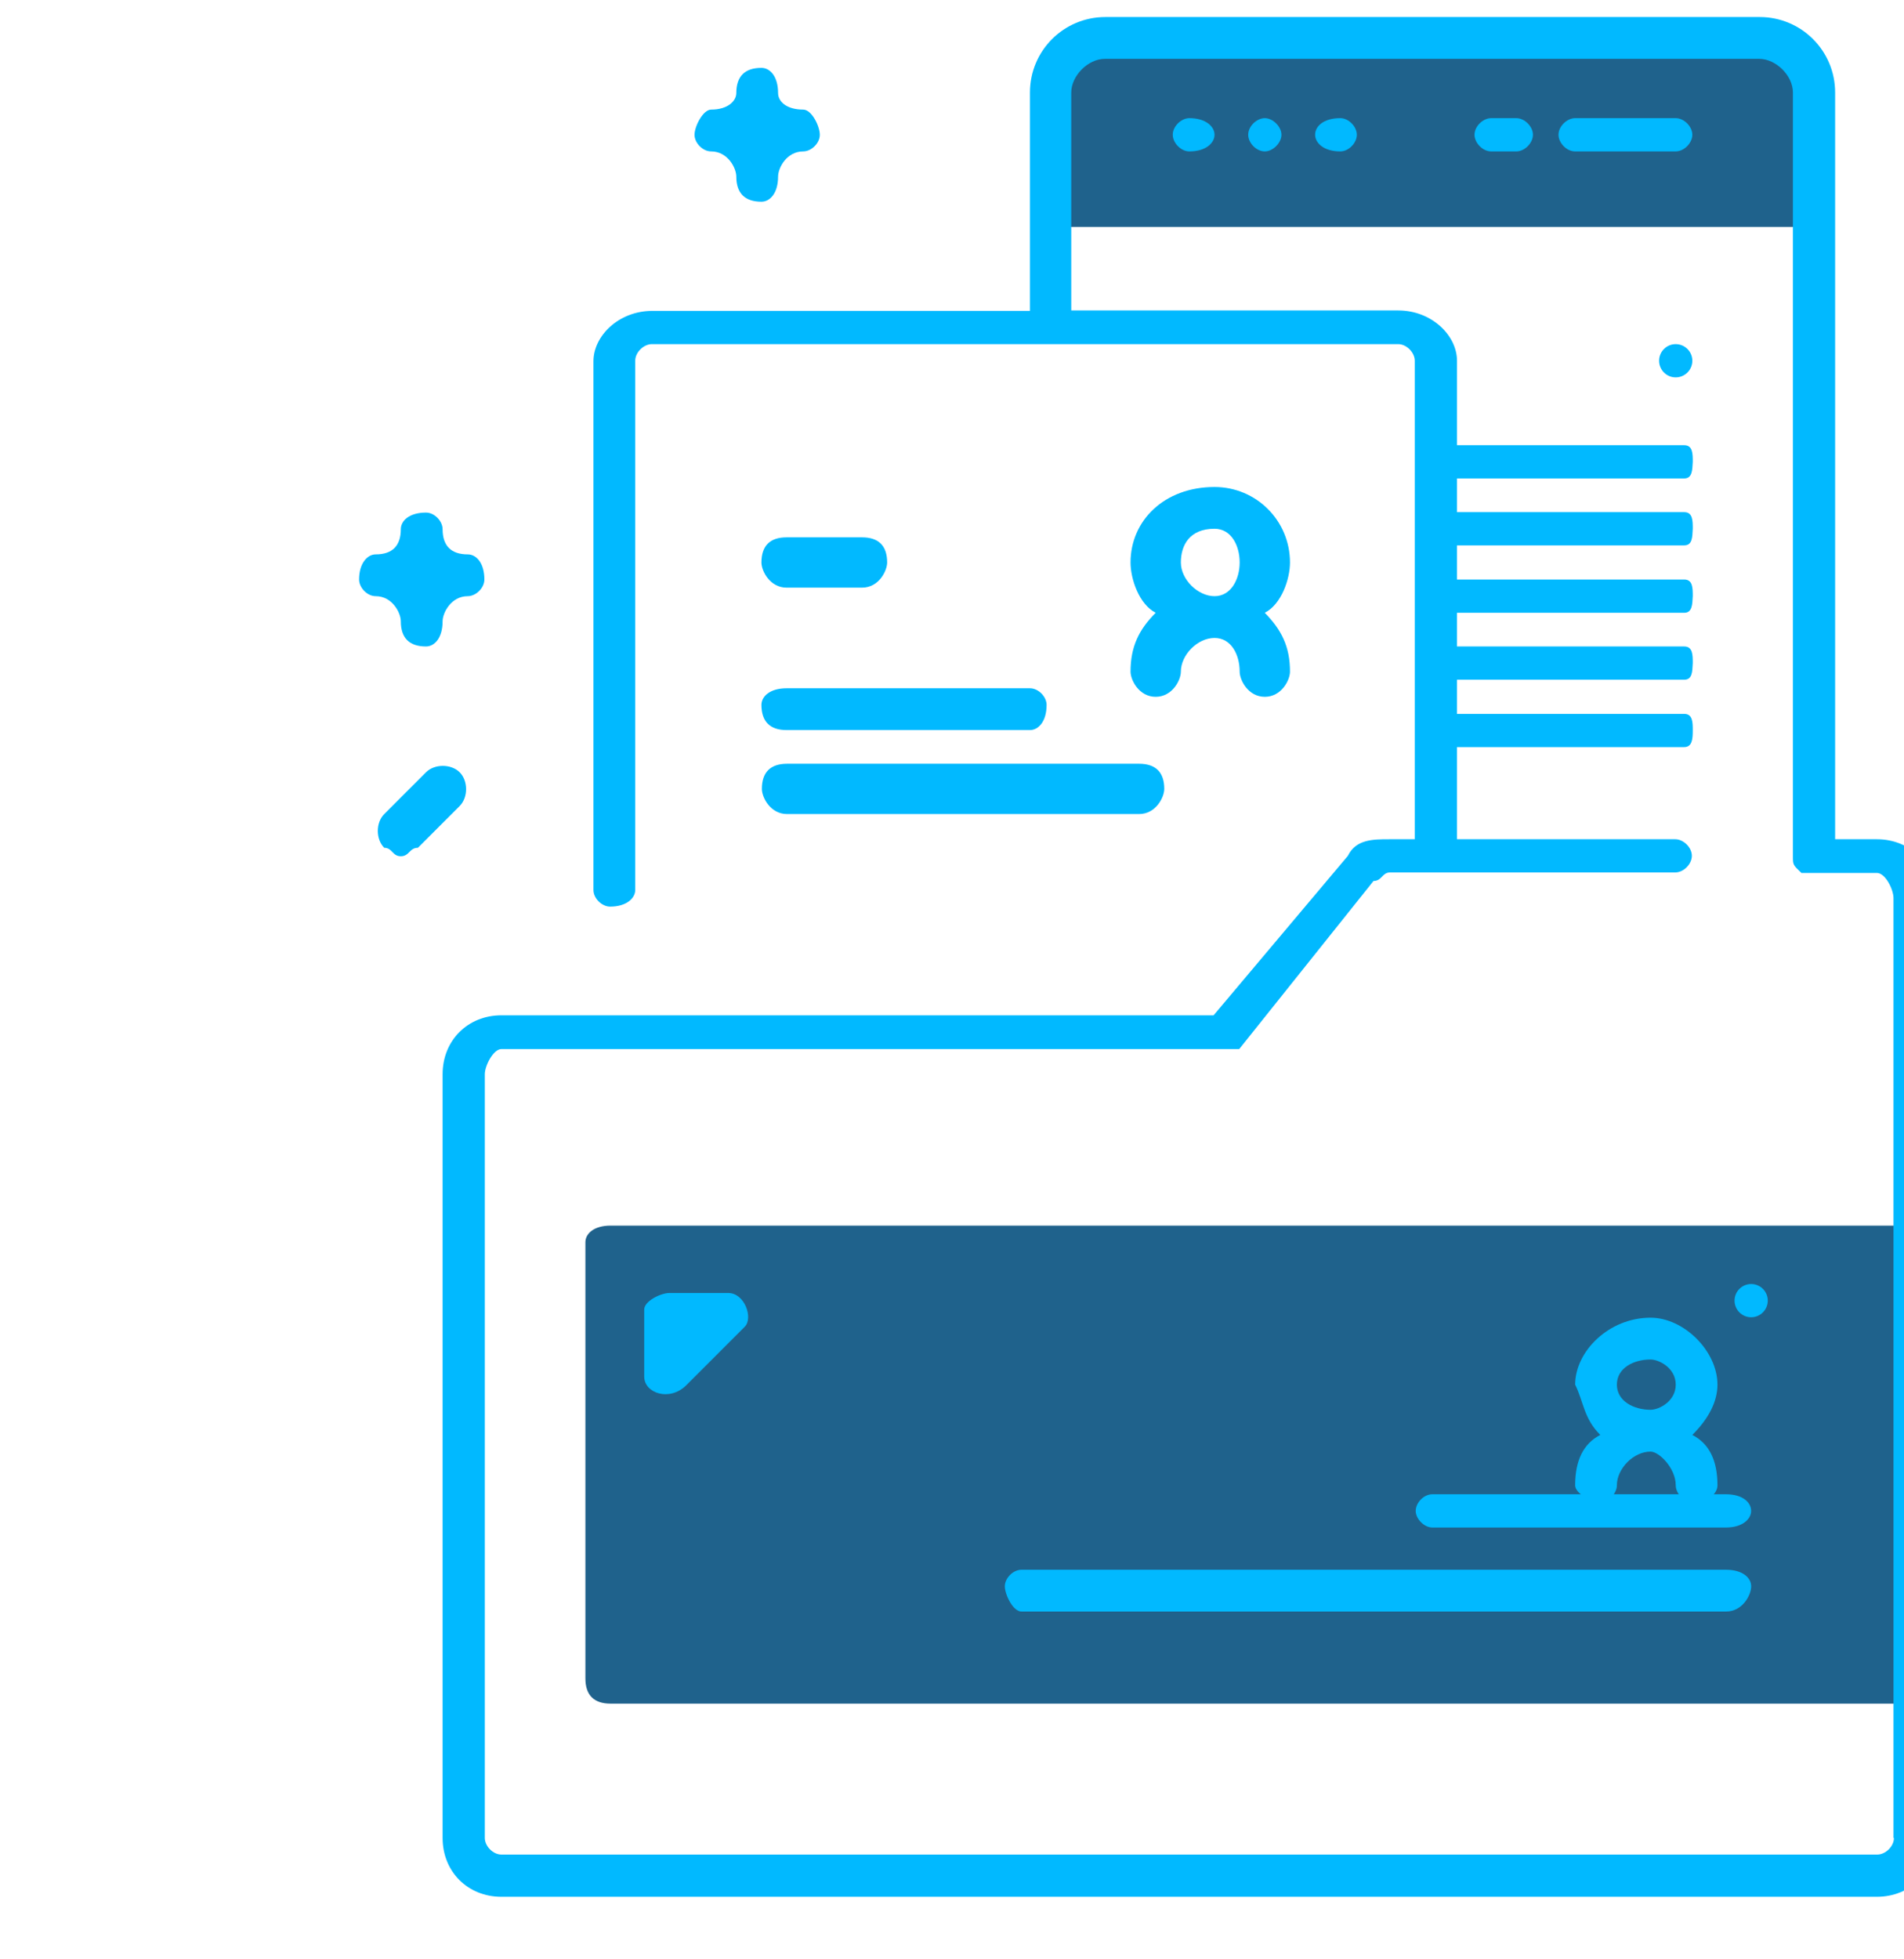 <svg width="35" height="36" viewBox="0 0 35 36" fill="none" xmlns="http://www.w3.org/2000/svg">
<g clip-path="url(#clip0)">
<path d="M33.272 4.169V1.7C33.272 1.238 32.966 0.776 32.347 0.776H20.32C19.701 0.776 19.395 1.238 19.395 1.7V4.169H33.272Z" fill="#1F628C"/>
<path d="M21.863 2.782C21.707 2.782 21.558 2.625 21.558 2.476C21.558 2.319 21.715 2.171 21.863 2.171C22.169 2.171 22.326 2.328 22.326 2.476C22.326 2.625 22.169 2.782 21.863 2.782Z" fill="#01B9FF"/>
<path d="M23.25 2.782C23.093 2.782 22.945 2.625 22.945 2.476C22.945 2.319 23.102 2.171 23.25 2.171C23.399 2.171 23.556 2.328 23.556 2.476C23.556 2.625 23.399 2.782 23.25 2.782Z" fill="#01B9FF"/>
<path d="M24.637 2.782C24.332 2.782 24.175 2.625 24.175 2.476C24.175 2.319 24.332 2.171 24.637 2.171C24.794 2.171 24.942 2.328 24.942 2.476C24.942 2.625 24.794 2.782 24.637 2.782Z" fill="#01B9FF"/>
<path d="M30.803 2.782H28.954C28.797 2.782 28.649 2.625 28.649 2.476C28.649 2.319 28.806 2.171 28.954 2.171H30.803C30.96 2.171 31.109 2.328 31.109 2.476C31.109 2.625 30.96 2.782 30.803 2.782Z" fill="#01B9FF"/>
<path d="M27.873 2.782H27.411C27.254 2.782 27.105 2.625 27.105 2.476C27.105 2.319 27.262 2.171 27.411 2.171H27.873C28.03 2.171 28.179 2.328 28.179 2.476C28.179 2.625 28.03 2.782 27.873 2.782Z" fill="#01B9FF"/>
<path d="M30.96 8.791H26.486C26.329 8.791 26.329 8.634 26.329 8.486C26.329 8.329 26.329 8.18 26.486 8.18H30.96C31.117 8.18 31.117 8.337 31.117 8.486C31.109 8.634 31.109 8.791 30.96 8.791Z" fill="#01B9FF"/>
<path d="M30.803 6.934C30.972 6.934 31.109 6.797 31.109 6.628C31.109 6.46 30.972 6.323 30.803 6.323C30.635 6.323 30.498 6.46 30.498 6.628C30.498 6.797 30.635 6.934 30.803 6.934Z" fill="#01B9FF"/>
<path d="M30.96 10.021H26.486C26.329 10.021 26.329 9.864 26.329 9.716C26.329 9.559 26.329 9.41 26.486 9.41H30.96C31.117 9.41 31.117 9.567 31.117 9.716C31.109 9.872 31.109 10.021 30.96 10.021Z" fill="#01B9FF"/>
<path d="M30.96 11.259H26.486C26.329 11.259 26.329 11.102 26.329 10.954C26.329 10.797 26.329 10.648 26.486 10.648H30.96C31.117 10.648 31.117 10.805 31.117 10.954C31.109 11.102 31.109 11.259 30.96 11.259Z" fill="#01B9FF"/>
<path d="M30.96 12.489H26.486C26.329 12.489 26.329 12.332 26.329 12.184C26.329 12.027 26.329 11.878 26.486 11.878H30.96C31.117 11.878 31.117 12.035 31.117 12.184C31.109 12.341 31.109 12.489 30.96 12.489Z" fill="#01B9FF"/>
<path d="M30.96 13.727H26.486C26.329 13.727 26.329 13.571 26.329 13.422C26.329 13.274 26.329 13.117 26.486 13.117H30.96C31.117 13.117 31.117 13.274 31.117 13.422C31.117 13.571 31.109 13.727 30.96 13.727Z" fill="#01B9FF"/>
<path d="M35.278 31.302H11.223C10.918 31.302 10.761 31.145 10.761 30.839V22.824C10.761 22.667 10.918 22.519 11.223 22.519H35.278V31.302Z" fill="#1F628C"/>
<path d="M34.501 15.42H33.734V1.7C33.734 0.933 33.114 0.313 32.347 0.313H20.32C19.552 0.313 18.933 0.933 18.933 1.7V5.712H11.991C11.372 5.712 10.909 6.174 10.909 6.637V16.352C10.909 16.509 11.066 16.658 11.215 16.658C11.52 16.658 11.677 16.501 11.677 16.352V6.628C11.677 6.471 11.834 6.323 11.982 6.323H25.702C25.859 6.323 26.007 6.48 26.007 6.628V15.42H25.545C25.239 15.42 24.926 15.42 24.777 15.725L22.309 18.655H14.756H9.217C8.598 18.655 8.136 19.118 8.136 19.737V33.77C8.136 34.389 8.598 34.851 9.217 34.851H34.501C35.12 34.851 35.583 34.389 35.583 33.77V16.501C35.583 15.882 35.12 15.42 34.501 15.42ZM34.815 33.77C34.815 33.927 34.658 34.075 34.51 34.075H9.217C9.06 34.075 8.912 33.918 8.912 33.77V19.737C8.912 19.58 9.069 19.275 9.217 19.275H22.474C22.631 19.275 22.631 19.275 22.78 19.275L25.248 16.187C25.405 16.187 25.405 16.03 25.553 16.03H30.795C30.952 16.03 31.1 15.874 31.1 15.725C31.1 15.568 30.944 15.42 30.795 15.42H26.783V6.628C26.783 6.166 26.321 5.704 25.702 5.704H19.692V1.7C19.692 1.395 19.998 1.081 20.311 1.081H32.339C32.644 1.081 32.958 1.387 32.958 1.7V15.733C32.958 15.89 32.958 15.89 33.114 16.039H33.271H34.501C34.658 16.039 34.807 16.344 34.807 16.501V33.77H34.815Z" fill="#01B9FF"/>
<path d="M11.842 25.292V24.062C11.842 23.905 12.148 23.757 12.305 23.757H13.386C13.691 23.757 13.848 24.219 13.691 24.376L12.61 25.457C12.305 25.755 11.842 25.598 11.842 25.292Z" fill="#01B9FF"/>
<path d="M26.329 28.066H31.728C32.033 28.066 32.19 27.909 32.19 27.761C32.19 27.604 32.033 27.455 31.728 27.455H26.329C26.172 27.455 26.024 27.612 26.024 27.761C26.024 27.909 26.181 28.066 26.329 28.066Z" fill="#01B9FF"/>
<path d="M18.777 29.61H31.728C32.034 29.61 32.191 29.304 32.191 29.147C32.191 28.99 32.034 28.842 31.728 28.842H18.777C18.62 28.842 18.471 28.999 18.471 29.147C18.471 29.296 18.62 29.61 18.777 29.61Z" fill="#01B9FF"/>
<path d="M29.417 26.365C29.111 26.522 28.955 26.828 28.955 27.29C28.955 27.447 29.26 27.595 29.417 27.595C29.574 27.595 29.722 27.439 29.722 27.29C29.722 26.985 30.028 26.671 30.341 26.671C30.498 26.671 30.804 26.976 30.804 27.29C30.804 27.447 30.96 27.595 31.109 27.595C31.415 27.595 31.571 27.439 31.571 27.29C31.571 26.828 31.415 26.522 31.109 26.365C31.415 26.06 31.571 25.746 31.571 25.441C31.571 24.822 30.952 24.211 30.341 24.211C29.574 24.211 28.955 24.83 28.955 25.441C29.111 25.755 29.111 26.06 29.417 26.365ZM30.804 25.441C30.804 25.746 30.498 25.903 30.341 25.903C30.036 25.903 29.722 25.746 29.722 25.441C29.722 25.136 30.028 24.979 30.341 24.979C30.498 24.979 30.804 25.136 30.804 25.441Z" fill="#01B9FF"/>
<path d="M32.19 24.203C32.359 24.203 32.496 24.066 32.496 23.897C32.496 23.729 32.359 23.592 32.19 23.592C32.022 23.592 31.885 23.729 31.885 23.897C31.885 24.066 32.022 24.203 32.19 24.203Z" fill="#01B9FF"/>
<path d="M13.997 3.706C13.692 3.706 13.535 3.55 13.535 3.244C13.535 3.087 13.378 2.782 13.072 2.782C12.916 2.782 12.767 2.625 12.767 2.477C12.767 2.32 12.924 2.014 13.072 2.014C13.378 2.014 13.535 1.857 13.535 1.709C13.535 1.403 13.692 1.247 13.997 1.247C14.154 1.247 14.303 1.403 14.303 1.709C14.303 1.866 14.459 2.014 14.765 2.014C14.922 2.014 15.07 2.32 15.07 2.477C15.07 2.633 14.913 2.782 14.765 2.782C14.459 2.782 14.303 3.087 14.303 3.244C14.303 3.55 14.154 3.706 13.997 3.706Z" fill="#01B9FF"/>
<path d="M7.831 11.878C7.525 11.878 7.368 11.722 7.368 11.416C7.368 11.259 7.211 10.954 6.906 10.954C6.749 10.954 6.601 10.797 6.601 10.648C6.601 10.343 6.757 10.186 6.906 10.186C7.211 10.186 7.368 10.029 7.368 9.724C7.368 9.567 7.525 9.418 7.831 9.418C7.987 9.418 8.136 9.575 8.136 9.724C8.136 10.029 8.293 10.186 8.598 10.186C8.755 10.186 8.904 10.343 8.904 10.648C8.904 10.805 8.747 10.954 8.598 10.954C8.293 10.954 8.136 11.259 8.136 11.416C8.136 11.722 7.987 11.878 7.831 11.878Z" fill="#01B9FF"/>
<path d="M7.368 15.733C7.212 15.733 7.212 15.577 7.063 15.577C6.906 15.42 6.906 15.114 7.063 14.958L7.831 14.19C7.987 14.033 8.293 14.033 8.45 14.19C8.607 14.347 8.607 14.652 8.45 14.809L7.682 15.577C7.525 15.577 7.525 15.733 7.368 15.733Z" fill="#01B9FF"/>
<path d="M15.846 10.797H14.459C14.154 10.797 13.997 10.492 13.997 10.335C13.997 10.029 14.154 9.873 14.459 9.873H15.846C16.152 9.873 16.308 10.029 16.308 10.335C16.308 10.483 16.16 10.797 15.846 10.797Z" fill="#01B9FF"/>
<path d="M18.933 13.414H14.459C14.154 13.414 13.997 13.257 13.997 12.951C13.997 12.795 14.154 12.646 14.459 12.646H18.933C19.09 12.646 19.239 12.803 19.239 12.951C19.239 13.265 19.082 13.414 18.933 13.414Z" fill="#01B9FF"/>
<path d="M20.939 14.957H14.468C14.162 14.957 14.005 14.652 14.005 14.495C14.005 14.19 14.162 14.033 14.468 14.033H20.939C21.245 14.033 21.402 14.19 21.402 14.495C21.402 14.652 21.245 14.957 20.939 14.957Z" fill="#01B9FF"/>
<path d="M23.713 10.335C23.713 9.567 23.094 8.948 22.326 8.948C21.401 8.948 20.782 9.567 20.782 10.335C20.782 10.64 20.939 11.102 21.244 11.259C20.939 11.565 20.782 11.878 20.782 12.34C20.782 12.497 20.939 12.803 21.244 12.803C21.55 12.803 21.707 12.497 21.707 12.34C21.707 12.035 22.012 11.721 22.326 11.721C22.631 11.721 22.788 12.027 22.788 12.34C22.788 12.497 22.945 12.803 23.25 12.803C23.556 12.803 23.713 12.497 23.713 12.34C23.713 11.878 23.556 11.573 23.25 11.259C23.556 11.102 23.713 10.64 23.713 10.335ZM22.326 9.715C22.631 9.715 22.788 10.021 22.788 10.335C22.788 10.64 22.631 10.954 22.326 10.954C22.02 10.954 21.707 10.648 21.707 10.335C21.707 10.021 21.864 9.715 22.326 9.715Z" fill="#01B9FF"/>
</g>
<defs>
<clipPath id="clip0">
<rect width="35" height="35.33" fill="white"/>
</clipPath>
</defs>
</svg>
